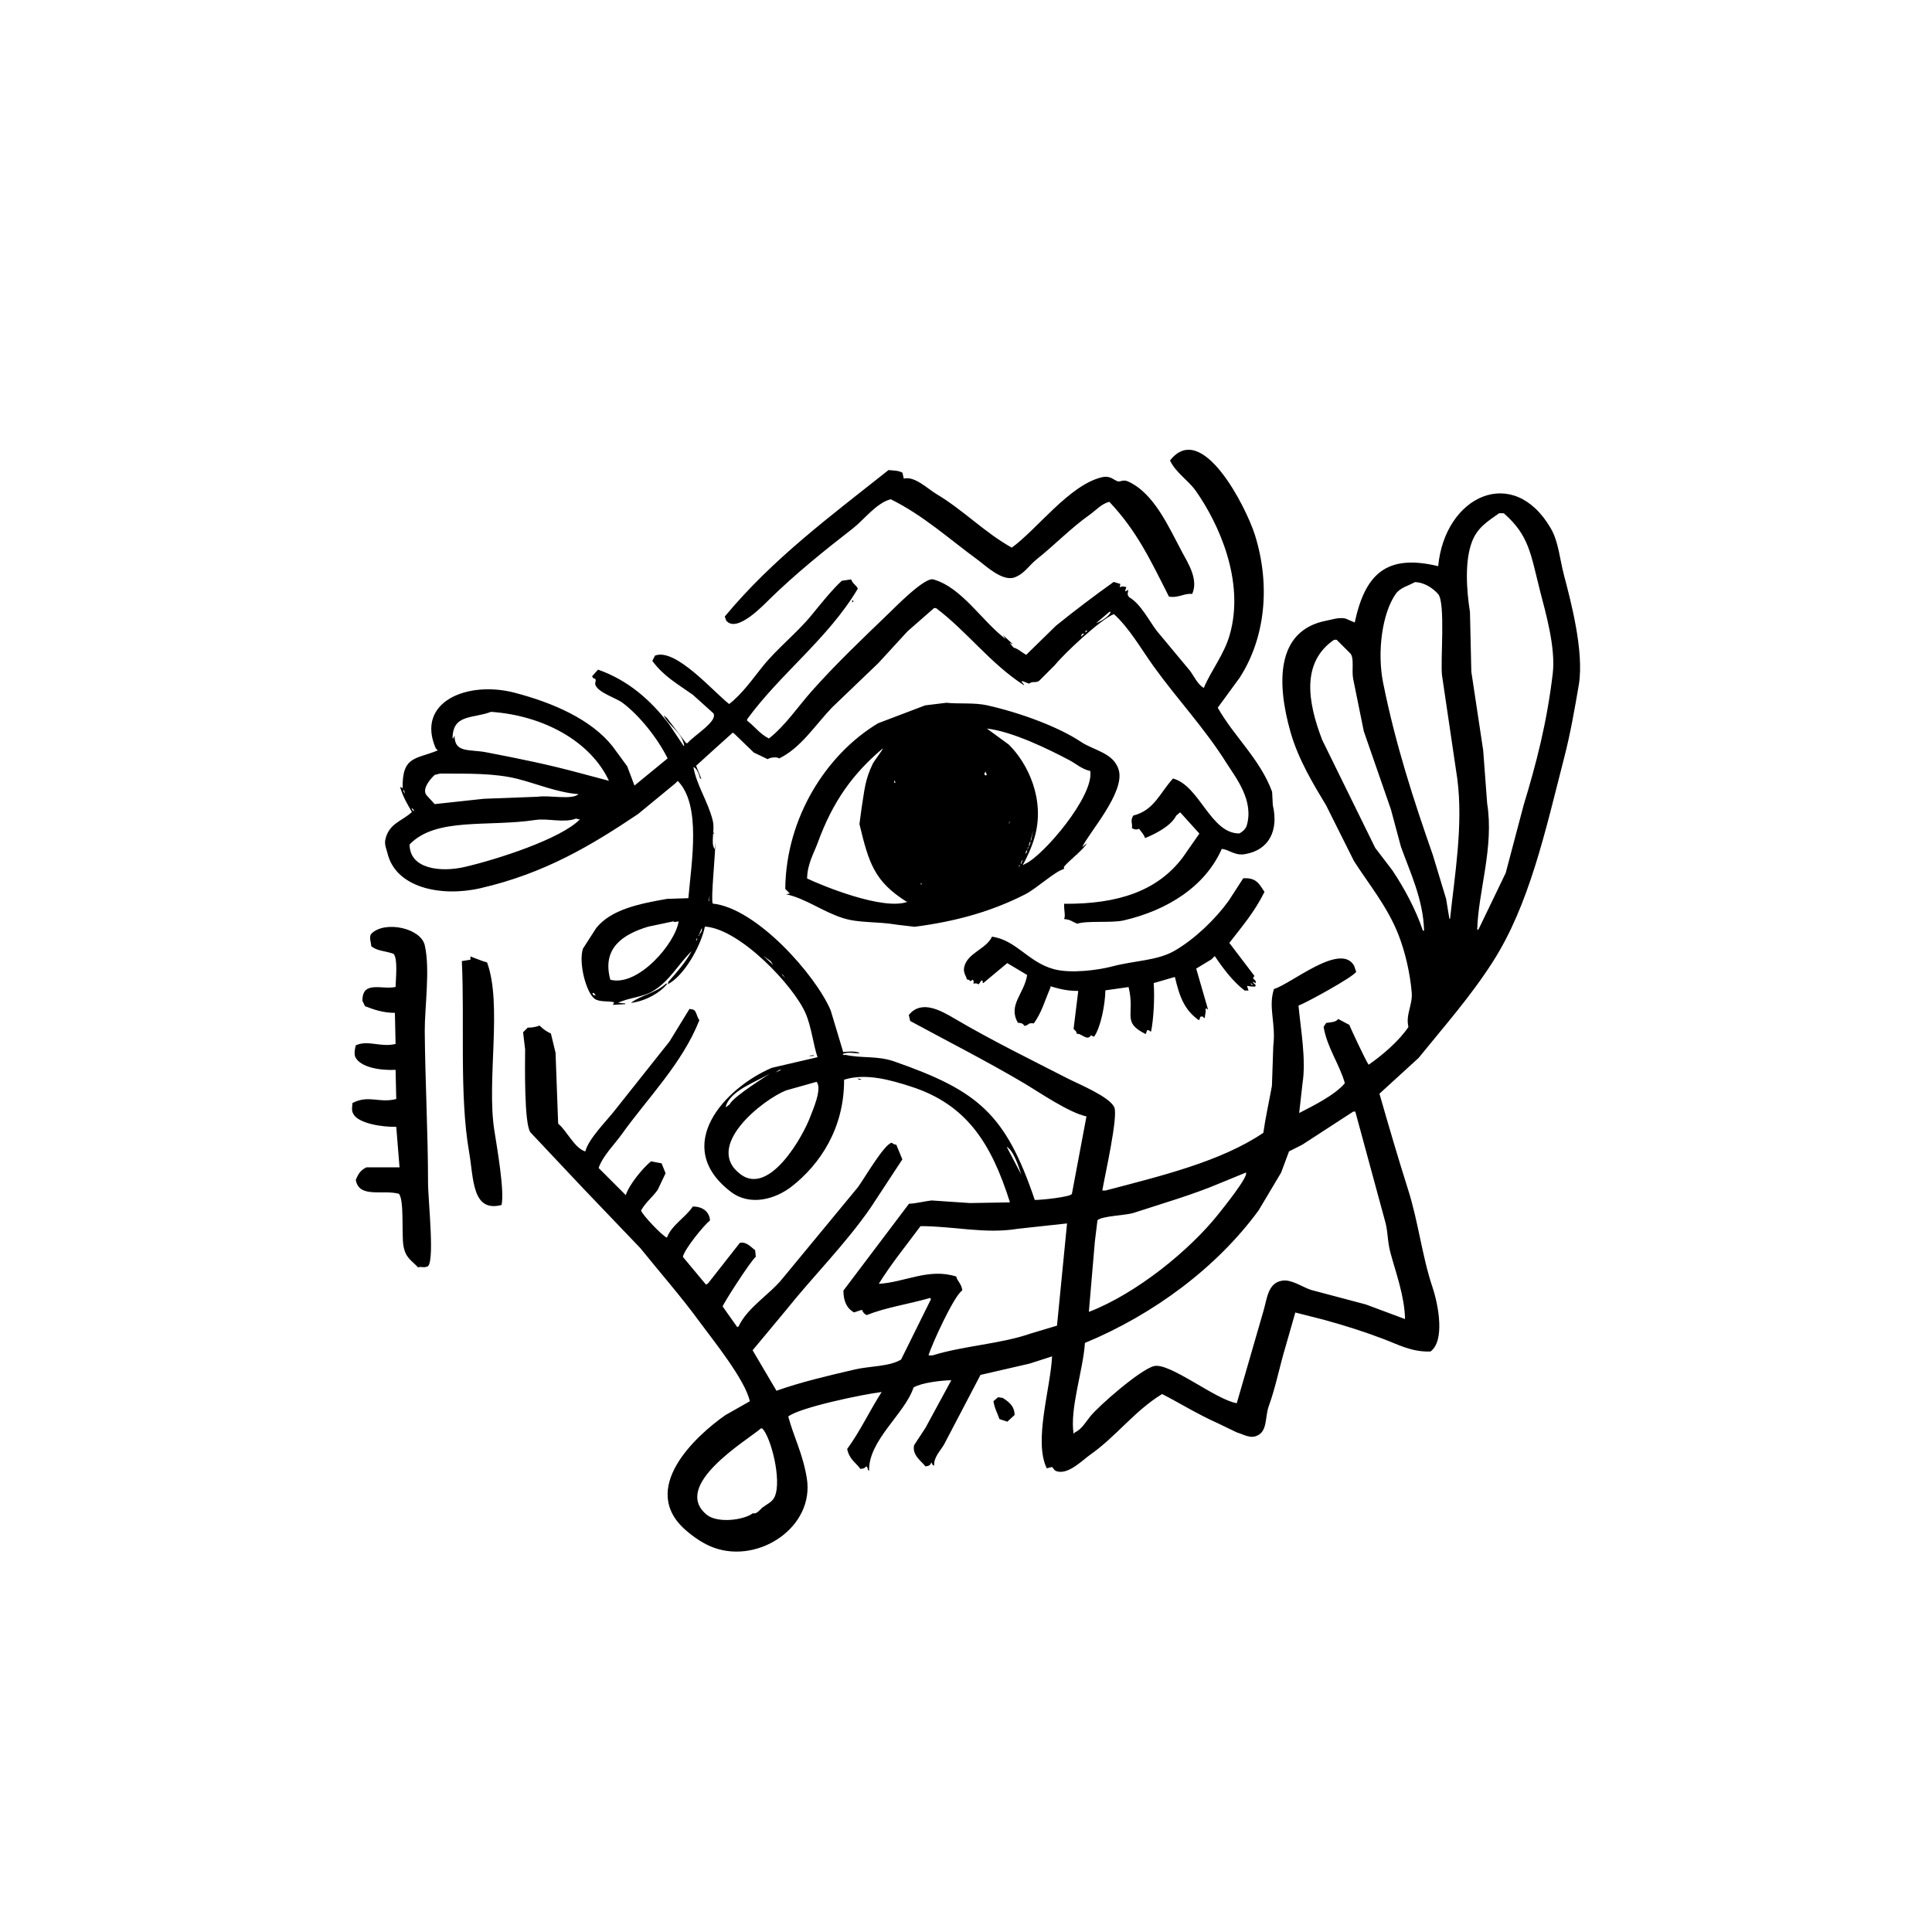 <?xml version="1.0" encoding="utf-8"?>
<!-- Generator: Adobe Illustrator 27.6.1, SVG Export Plug-In . SVG Version: 6.00 Build 0)  -->
<svg version="1.1" id="レイヤー_1" xmlns="http://www.w3.org/2000/svg" xmlns:xlink="http://www.w3.org/1999/xlink" x="0px"
	 y="0px" viewBox="0 0 2000 2000" style="enable-background:new 0 0 2000 2000;" xml:space="preserve">
<style type="text/css">
	.st0{fill:#FFFFFF;}
	.st1{fill-rule:evenodd;clip-rule:evenodd;}
</style>
<rect y="0" class="st0" width="2000" height="2000"/>
<g>
	<g>
		<path class="st1" d="M1619.1,595.7c-4.5-17.1-5.7-35-13.7-48.7c-38.8-66.9-109.7-33.8-116.6,39.1c-54.5-13.2-75.8,9.2-86.4,58.3
			c-3.2-1.4-6.4-2.7-9.6-4.1c-7-1.5-14.3,1.2-19.2,2.1c-53.8,10-51.6,66.3-37.7,115.3c8,28.2,23.2,53.3,37,76.2
			c9.6,19.2,19.2,38.4,28.8,57.6c15.5,24.1,34.6,47.1,46,76.2c7,17.9,12,39.7,13.7,59.7c1.1,12.8-6.5,23-3.4,35.7
			c-9.4,14.2-27.1,29.4-41.2,39.1c-2.8-3.7-19.9-40.3-19.9-41.2c-3.9-2.1-7.8-4.1-11.7-6.2c-1.7,3.4-8.7,3.6-12.3,4.1
			c-0.9,1.4-1.8,2.7-2.7,4.1c3.6,21.6,16.2,38.1,22,58.3c-10.4,12.4-32.6,23.3-47.3,30.9c1.1-10.1,2.3-20.1,3.4-30.2
			c4-25.1-1.8-56.2-4.1-81c7.8-2.8,56.9-29.7,59.7-35c-0.7-2.1-1.4-4.1-2.1-6.2c-13.9-24.9-65.2,18.8-83,24
			c-6.2,19.2,2.2,35.1-0.7,59c-0.5,13.7-0.9,27.4-1.4,41.2c-3,16.6-6.8,33.5-8.9,48.7c-44.1,29.8-105.9,44.6-163.3,59.7
			c-1.1,0-2.3,0-3.4,0c2.3-14.1,16.9-77.6,12.3-86.4c-5.4-10.9-36-23.4-48-29.5c-38.9-19.9-79.2-39.7-116.6-61.7
			c-14.8-8.7-34.9-20.3-48-4.1c0.5,2.1,0.9,4.1,1.4,6.2c39.4,21.4,79.7,41.8,118,64.5c15.8,9.4,46.4,30.5,64.5,34.3
			c-5,26.8-10.1,53.5-15.1,80.3c-2.2,3.2-31.1,6.2-38.4,6.2c-30.2-89.2-58.5-113-145.5-143.4c-17.8-6.2-34-3-50.8-6.9
			c-1.9,0.6-1.2,0.4-2.7-0.7c5.5-2.5,10.6-1,17.2-0.7c0-0.2,0-0.5,0-0.7c-4.6-2-13.1-1.1-16.5-0.7c-4.3-14.4-8.7-28.8-13-43.2
			c-15.4-36.4-76.8-105.9-122.1-110.5c-2.1-5.3,2.7-49,2.7-63.8c-0.2,2.5-0.5,5-0.7,7.5c-4.6-6.9,0.7-19.4-2.1-30.2
			c-5-19.6-16.7-36.3-19.9-54.9c3.9,1.5,5.8,7.5,6.9,11.7c0.5,0.2,0.9,0.5,1.4,0.7c-1.8-4.6-3.7-9.1-5.5-13.7
			c12.1-11,24.2-22,36.4-32.9c1.3-1,0.8-1.7,2.7-0.7c6.9,6.6,13.7,13.3,20.6,19.9c4.8,2.3,9.6,4.6,14.4,6.9
			c2.8-2.1,10.6-2.6,11.7-0.7c22.5-10.7,37.5-34.7,54.9-52.8c16-15.3,32-30.6,48-46c10.1-11,20.1-22,30.2-32.9
			c9.1-8,18.3-16,27.4-24c0.7,0,1.4,0,2.1,0c32.3,24.4,55.7,56.9,90.6,79.6c0.2,0,0.5,0,0.7,0c-0.9-1.1-1.8-2.3-2.7-3.4
			c0.2-0.2,0.5-0.5,0.7-0.7c2.3,0.9,4.6,1.8,6.9,2.7c4.4-3,5.9-0.4,10.3-2.7c5.5-5.5,11-11,16.5-16.5c9.9-12.2,46.9-47,61.1-52.8
			c16.2,14.7,28.3,36.3,41.2,54.2c24.2,33.7,52.9,64.1,75.5,100.2c9.3,14.8,28.9,38.8,20.6,65.2c-1.6,3.5-4.2,5.8-7.5,7.5
			c-29.9,0-40.9-49.4-68.6-56.9c-13.8,15.2-19.5,32.9-41.2,38.4c-3.5,5.9-0.3,8.3-1.4,13c2.8,1.5,4.5,1.8,7.5,0.7
			c2.5,3.6,4.5,5,6.2,9.6c11.2-4.6,27.1-12.8,32.2-23.3c1.4-1.1,2.7-2.3,4.1-3.4c6.6,7.3,13.3,14.6,19.9,22
			c-5.7,8.2-11.4,16.5-17.2,24.7c-26.2,34.7-66.8,48.4-122.8,48c-0.3,7.5,1.6,11.6,0,15.8c7.2,0.6,8.2,2.9,13.7,4.8
			c10.1-3.4,35.5-0.5,48-3.4c45.6-10.6,84.5-35.4,101.5-74.1c8.3,1.1,13.4,7.3,24,5.5c24.9-4.2,35-24.4,28.8-50.8
			c-0.2-4.6-0.5-9.1-0.7-13.7c-12.4-33.8-39.2-56.9-56.3-87.1c7.5-10.3,15.1-20.6,22.6-30.9c26.4-40.7,32.4-95.5,15.8-148.2
			c-8.9-28.1-54.7-119.3-87.8-76.8c5.9,12.6,18.8,20.3,26.8,31.6c23.3,33.2,51,93,35,148.9c-5.8,20.4-19.4,37-26.8,54.9
			c-6.3-3.3-10.2-12.3-14.4-17.8c-11.4-13.7-22.9-27.4-34.3-41.2c-8.5-11.2-16.5-27.9-28.8-35c-2.1-3.4-1.3-2.8-0.7-7.5
			c-0.9,0.5-1.8,0.9-2.7,1.4c-0.2,0-0.5,0-0.7,0c0.5-1.4,0.9-2.7,1.4-4.1c-2.4-0.9-4.1-1.2-6.9,0c0.2-1.1,0.5-2.3,0.7-3.4
			c-2.3-0.7-4.6-1.4-6.9-2.1c-20.9,14.9-40.1,29.5-59.7,45.3c-10.3,10.1-20.6,20.1-30.9,30.2c-5.7-3.3-8.2-6.2-13-7.5
			c-1.4-1.6-2.7-3.2-4.1-4.8c1.1,0.5,2.3,0.9,3.4,1.4c-3.4-3.2-6.9-6.4-10.3-9.6c0.9,1.4,1.8,2.7,2.7,4.1
			c-24.6-18.6-45.3-53.4-74.8-61.7c-9.1-2.6-40.1,29.4-46,35c-26.8,25.8-54.9,52.5-79.6,80.3c-14.6,16.4-27.3,35.7-44.6,49.4
			c-9.4-4.7-14.7-12.5-22.6-18.5c0-0.5,0-0.9,0-1.4c34.8-47.7,83.8-83.4,114.6-135.2c-1.8-4.1-5.1-4.7-6.9-9.6
			c-3.2,0.5-6.4,0.9-9.6,1.4c-9,7.9-23.1,25.4-30.9,35c-15.5,19.1-36,34.8-51.5,54.2c-10.3,12.9-21.2,28.4-34.3,38.4
			c-16.1-12.4-55.4-58.5-76.8-50.1c-0.9,1.8-1.8,3.7-2.7,5.5c12,16,24.6,22.8,41.9,35c7.1,6.4,14.2,12.8,21.3,19.2
			c5,8.2-20.6,23.2-26.8,30.9c-0.5,0-0.9,0-1.4,0c-6.6-8.7-13.3-17.4-19.9-26.1c-1.1-0.9-2.3-1.8-3.4-2.7
			c5.4,11.2,19.2,17.5,21.3,31.6c-0.2,0-0.5,0-0.7,0c-5-7.5-10.1-15.1-15.1-22.6c-19-24.8-42.2-45.3-73.4-56.3
			c-2.1,2.3-4.1,4.6-6.2,6.9c1.4,2.1,0.6,1.8,3.4,2.7c1.1,3.2-0.6,2.3,0,6.2c3.4,8.3,21.1,13.3,28.1,18.5
			c17.7,13.2,36.6,37.1,46.7,57.6c-11.4,9.4-22.9,18.8-34.3,28.1c-2.5-6.6-5-13.3-7.5-19.9c-5-6.9-10.1-13.7-15.1-20.6
			c-22.1-28-61.9-45.3-101.5-55.6c-49.1-12.8-102.5,9.6-81.6,57.6c0.7,0.7,1.4,1.4,2.1,2.1c-22.7,9.4-37,5.5-36.4,39.1
			c-0.9-0.5-1.8-0.9-2.7-1.4c3.4,11.3,7.4,17.4,12.3,26.1c-10.5,9.7-23.5,11.6-27.4,28.1c-1.4,5.6,1.3,11,2.1,14.4
			c8.3,35.6,54.9,45.8,96.1,36.4c66.5-15.3,114.7-44.2,163.3-76.8c12.8-10.5,25.6-21,38.4-31.6c0.9-0.9,1.8-1.8,2.7-2.7
			c24.5,24.9,14.3,83.2,11,121.4c-7.3,0.2-14.6,0.5-22,0.7c-29.4,5.1-58.1,11.1-73.4,30.2c-4.6,7.1-9.1,14.2-13.7,21.3
			c-4.9,14.5,3.4,46.2,12.3,52.1c5.2,3.4,13.7,1.9,19.9,3.4c-0.4,1.6-0.2,0.8-1.4,2.7c4.3-0.2,8.7-0.5,13-0.7c0-0.2,0-0.5,0-0.7
			c-2.5-0.2-5-0.5-7.5-0.7c12.1-5.7,25.1-5.5,36.4-12.3c17.3-10.5,25.8-27.6,39.8-41.2c-6.9,12.6-15.8,22.3-24,31.6
			c-0.2,0.9-0.5,1.8-0.7,2.7c16.8-8.7,34.2-39.3,38.4-59.7c36.1,2.1,92,61.3,104.3,89.9c6,13.9,8,32.8,12.3,45.3
			c-15.8,3.7-31.6,7.3-47.3,11c-48.8,20.8-104.3,81-42.5,128.3c20.1,15.4,46.5,7.5,63.1-5.5c28.9-22.6,54.4-59.8,54.2-110.5
			c22.7-7.2,48.9,0.6,68.6,6.9c59,18.7,84,60.1,102.9,119.4c0,0.2,0,0.5,0,0.7c-13.7,0.2-27.4,0.5-41.2,0.7
			c-13.3-0.9-26.5-1.8-39.8-2.7c-8.3,1-16.1,3.2-23.3,3.4c-22.6,30-45.3,59.9-67.9,89.9c0,10.2,3.1,18.3,11,22.6
			c2.7-0.9,5.5-1.8,8.2-2.7c1.2,3,2.2,4,4.8,5.5c20-8,43.2-11.3,65.9-17.8c0.2,0.5,0.5,0.9,0.7,1.4c-10.3,20.8-20.6,41.6-30.9,62.4
			c-12.1,7.4-32.8,6.7-48,10.3c-28.2,6.6-55.4,12.9-81,22c-8.2-13.9-16.5-27.9-24.7-41.9c11.4-13.7,22.9-27.4,34.3-41.2
			c28.4-35.6,61.5-68.3,87.8-106.3c11-16.7,22-33.4,32.9-50.1c-2.1-5-4.1-10.1-6.2-15.1c-3-0.6-2.9-0.9-4.8-2.1
			c-7.7,1.1-29.2,38.3-35,46c-26.1,31.6-52.1,63.1-78.2,94.7c-13.2,16.4-36.1,29.7-45.3,49.4c-0.5,0.2-0.9,0.5-1.4,0.7
			c-5-7.1-10.1-14.2-15.1-21.3c-0.6-1.2,29-47.4,34.3-51.5c-0.2-2.3-0.5-4.6-0.7-6.9c-4.5-3.1-8.9-9-15.8-7.5
			c-11,13.9-22,27.9-32.9,41.9c-0.7,0.5-1.4,0.9-2.1,1.4c-8-9.6-16-19.2-24-28.8c1.7-8.2,21.9-32.9,28.1-37.7
			c-0.6-9.2-7.9-14.5-17.8-14.4c-7.4,11.2-22.1,19.3-26.8,32.2c-4.6-1.6-25.3-23.3-26.8-28.1c4.7-8.4,11.9-13.9,17.2-21.3
			c2.7-5.7,5.5-11.4,8.2-17.2c-1.4-3.4-2.7-6.9-4.1-10.3c-3.7-0.7-7.3-1.4-11-2.1c-8.5,7-22.6,24-26.1,35
			c-9.4-9.4-18.8-18.8-28.1-28.1c4.2-12.5,16.7-24.7,24-35c26.8-37.5,62.5-73.1,80.3-118c-1.9-2.4-2.5-5.8-4.1-8.9
			c-1.4-2.2-2.9-2.4-6.2-2.7c-6.9,11.2-13.7,22.4-20.6,33.6c-18.5,23.3-37.1,46.7-55.6,70c-8.2,10.9-28.4,30.6-31.6,43.9
			c-11.6-3.8-19-21.4-28.1-28.8c-0.9-24.5-1.8-48.9-2.7-73.4c-1.6-6.6-3.2-13.3-4.8-19.9c-4.7-2.1-8.3-4.8-11.7-8.2
			c-4.9,1.7-8.4,2.1-12.3,2.1c-1.6,1.6-3.2,3.2-4.8,4.8c0.7,5.9,1.4,11.9,2.1,17.8c-0.1,15.7-1.1,76.9,5.5,85.8
			c18.3,19.4,36.6,38.9,54.9,58.3c19.7,20.6,39.3,41.2,59,61.7c20.7,25.7,41.9,49.7,61.7,76.8c13.2,18,46.8,59.4,51.5,81.6
			c-8.5,4.8-16.9,9.6-25.4,14.4c-30.3,21.2-90.6,76.3-40.5,119.4c7.9,6.8,18.3,14.1,28.8,17.8c46.7,16.8,104.3-21.6,96.1-72
			c-4.1-25.3-13.5-42.6-19.2-63.8c11.1-9.2,76.8-23,96.7-25.4c-12.2,18.9-22.2,40.5-35.7,59c2.3,10.8,8.4,13.5,13.7,20.6
			c4.4-0.4,3.9-0.8,6.2-2.7c1.6,1.8,1.2,1.6,1.4,3.4c0.5,0.5,0.9,0.9,1.4,1.4c-1.1-31.5,37.2-59.3,46-86.4
			c8.1-4.9,28.5-7.3,39.1-7.5c-8.9,16.5-17.8,32.9-26.8,49.4c-3.9,5.9-7.8,11.9-11.7,17.8c-2.4,10.5,7.9,16.8,11.7,22
			c3.9-0.6,4.8-0.9,6.2-4.1c0.5,0.9,0.9,1.8,1.4,2.7c0.5,0.2,0.9,0.5,1.4,0.7c-0.4-9.1,6.3-15.1,10.3-22c12.6-24,25.2-48,37.7-72
			c16.9-3.9,33.8-7.8,50.8-11.7c7.8-2.5,15.6-5,23.3-7.5c-1.6,33.4-19.3,87.6-5.5,115.9c1.8-0.5,3.7-0.9,5.5-1.4
			c2.4,2.4,1.8,3.9,6.2,4.8c11.6,2.3,25.3-11.8,32.9-17.2c27.3-19.1,46-45.5,74.8-63.1c19.3,9.9,36.7,20.9,57.6,30.2
			c6.6,3.2,13.3,6.4,19.9,9.6c7,1.9,14.2,7.2,22,2.7c9.6-5.1,7-19.4,11-30.2c7.1-19.5,11.2-41.4,17.8-63.1
			c3.2-11.2,6.4-22.4,9.6-33.6c9.8,2.5,19.7,5,29.5,7.5c22.9,6.3,41,12.1,61.7,19.9c15.1,5.7,29.2,13.6,48.7,13
			c15.2-11.1,8.3-48.1,2.1-66.6c-10.9-32.5-14.6-67.7-25.4-101.5c-10.1-31.8-20.6-67.7-29.5-98.8c13.5-12.3,27-24.7,40.5-37
			c26.2-32.4,53.9-63.6,76.8-99.5c37.8-59,54.2-134.5,74.1-212c6.1-23.7,10.6-49,15.1-75.5C1639.9,673.6,1625.8,621.2,1619.1,595.7z
			 M1148.4,633.4c0.5,0,0.9,0,1.4,0c-1.5,4.8-10.5,10.1-15.1,11.7C1139.3,641.2,1143.9,637.3,1148.4,633.4z M1124.4,652.6
			c2.4,0.4-0.1,1.6-1.4,2.1C1123.5,654,1124,653.3,1124.4,652.6z M1120.3,656c0.7,0,1.4,0,2.1,0c-0.9,0.9-1.8,1.8-2.7,2.7
			c-0.2,0-0.5,0-0.7,0C1119.4,657.9,1119.9,656.9,1120.3,656z M417.1,817.3c0.5,0.5,0.9,0.9,1.4,1.4c0.2,0.9,0.5,1.8,0.7,2.7
			C417.9,820.2,417.7,819,417.1,817.3z M450,802.2c1.8-0.5,3.7-0.9,5.5-1.4c28.2,0.1,56.2-0.6,80.3,5.5c19.8,5,41.4,14.2,63.1,15.8
			c-7.1,6.3-30,0.8-42.5,2.7c-18.5,0.7-37.1,1.4-55.6,2.1c-16.9,1.8-33.8,3.7-50.8,5.5c-2.7-3-5.5-5.9-8.2-8.9
			C436,817.1,445.9,805.8,450,802.2z M428.7,839.9c-1.8-1.3-1.8-1.1-2.7-3.4C428.1,837.9,427.8,837.1,428.7,839.9z M480.9,897.5
			c-24.3,5.6-56.8,2.4-56.9-23.3c27.2-28.5,80.9-17.9,130.4-25.4c12.9-1.9,29.2,3.4,41.9-1.4c0.9,0.2,1.8,0.5,2.7,0.7
			c0.5,0,0.9,0,1.4,0C580.8,868.4,514.6,889.7,480.9,897.5z M599.6,800.1c-32.2-8.7-61.7-14.7-96.1-21.3c-17.4-3.4-33.1,1-32.9-17.2
			c-0.5,0.9-0.9,1.8-1.4,2.7c-0.2,0-0.5,0-0.7,0c0.1-25.4,21.1-20.2,39.8-27.4c54,3.7,102.9,30.3,122.1,71.4
			C620.2,805.6,609.9,802.9,599.6,800.1z M614,1030c-0.2-0.7-0.5-1.4-0.7-2.1c0.5,0,0.9,0,1.4,0c0.7,0.9,1.4,1.8,2.1,2.7
			C615.8,1030.4,614.9,1030.2,614,1030z M631.8,1014.2c-8.9-32.6,12.8-46.9,39.1-54.9c8.7-1.8,17.4-3.7,26.1-5.5
			c0.5,0.2,0.9,0.5,1.4,0.7c1.4-0.2,2.7-0.5,4.1-0.7C699.3,976.3,660.6,1021.8,631.8,1014.2z M721.7,973c-0.5,0.2-0.9,0.5-1.4,0.7
			c0.5-0.9,0.9-1.8,1.4-2.7C721.7,971.6,721.7,972.3,721.7,973z M723.8,967.5c0,0.5,0,0.9,0,1.4c-0.2,0-0.5,0-0.7,0
			c1.1-2.7,2.3-5.5,3.4-8.2C727.2,963.1,725.7,965.7,723.8,967.5z M734.1,931.2c0,0.5,0,0.9,0,1.4c-0.2,0-0.5,0-0.7,0
			c0.5-2.1,0.9-4.1,1.4-6.2C734.5,928,734.3,929.6,734.1,931.2z M790.3,989.5c2.5,1.8,5,3.7,7.5,5.5c0.9,1.4,1.8,2.7,2.7,4.1
			C797.2,995.9,793.7,992.7,790.3,989.5z M809.5,1008.7c0.2,0,0.5,0,0.7,0c0.9,1.4,1.8,2.7,2.7,4.1
			C811.8,1011.4,810.7,1010.1,809.5,1008.7z M806.8,1107.5c0.7,0,1.4,0,2.1,0c-2.1,0.9-4.1,1.8-6.2,2.7
			C804,1109.3,805.4,1108.4,806.8,1107.5z M751.2,1145.9c4.3-17,31.5-25.8,45.3-34.3c0.1,0.6-36.9,22.9-41.2,31.6
			c-1.1,0.9-2.3,1.8-3.4,2.7C751.7,1145.9,751.4,1145.9,751.2,1145.9z M839,1155.5c-7.6,20.8-42.2,82.2-72,60.4
			c-39.6-29,23.1-77.8,46.7-87.1c10.5-3,21-5.9,31.6-8.9C851.5,1126.9,841.1,1149.7,839,1155.5z M802,1549.3
			c-2.5,5.7-8.3,7.9-12.3,11c-2.9,2.2-6.2,7.5-10.3,6.2c-9.8,7.3-37,10.6-48,1.4c-36.4-30.4,41.3-76.4,56.3-89.2c0.5,0,0.9,0,1.4,0
			C798,1487.6,809.5,1532.1,802,1549.3z M1042.1,1187.1c7.1,3.8,12.5,20.6,15.1,28.8C1052.2,1206.3,1047.1,1196.7,1042.1,1187.1z
			 M1094.2,1372.3c-9.1,2.7-18.3,5.5-27.4,8.2c-30.9,10.8-68.9,12.5-101.5,22.6c-1.4,0-2.7,0-4.1,0c3.3-11.4,27-63,35-67.2
			c-0.8-7.2-5.9-10.5-6.2-14.4c-28.5-9.2-53.3,6-80.3,7.5c13.1-21.1,28.8-40.2,43.2-59.7c34-0.1,67.1,8.4,100.9,2.7
			c16.9-1.8,33.8-3.7,50.8-5.5C1101.1,1301.9,1097.7,1337.1,1094.2,1372.3z M1133.4,1285.2c0.9-7.3,1.8-14.6,2.7-22
			c4.3-4.4,29.4-5.1,37-7.5c29.4-9.6,62.5-19.2,89.9-30.9c8.9-3.7,17.8-7.3,26.8-11c2.9,4.1-23.8,37-28.1,42.5
			c-30.1,38.1-85.4,82.7-133.8,101.5c-0.2,0-0.5,0-0.7,0C1129.2,1333.7,1131.3,1309.4,1133.4,1285.2z M1433.2,1261.9
			c3.9,12.3,2.7,22.2,6.2,35c5.7,21.2,14.5,44.4,15.1,68.6c-13.5-5-27-10.1-40.5-15.1c-19-5-38-10.1-56.9-15.1
			c-8.8-2.9-20-11-29.5-9.6c-15.3,2.2-15.8,18.6-19.9,32.2c-9.1,31.6-18.3,63.1-27.4,94.7c-21.9-3.6-69.7-42.6-85.8-38.4
			c-14.2,3.7-56.7,40.7-65.9,52.1c-4.6,5.7-8.8,13.2-15.8,16.5c-0.5,0.5-0.9,0.9-1.4,1.4c-4.2-25.7,10-66.3,11.7-94
			c71.7-29.7,136.8-78.5,179.8-137.2c7.8-13,15.6-26.1,23.3-39.1c2.7-7.3,5.5-14.6,8.2-22c4.6-2.3,9.1-4.6,13.7-6.9
			c17.6-11.4,35.2-22.9,52.8-34.3c0.7,0,1.4,0,2.1,0C1413.1,1187.8,1423.1,1224.8,1433.2,1261.9z M1473,963.4
			c-7.4-22-19.5-44.3-31.6-62.4c-5.9-7.8-11.9-15.6-17.8-23.3c-18.3-37.3-36.6-74.6-54.9-111.8c-15.2-39.6-21.6-80.3,12.3-103.6
			c0.9,0,1.8,0,2.7,0c4.8,4.8,9.6,9.6,14.4,14.4c3.9,5.1,1,17.1,2.7,26.1c3.7,18.1,7.3,36.1,11,54.2c9.4,27,18.8,54,28.1,81
			c3.4,12.8,6.9,25.6,10.3,38.4c9.2,26,23.2,54.4,24,87.1C1473.9,963.4,1473.4,963.4,1473,963.4z M1501.1,951.1c-0.2,0-0.5,0-0.7,0
			c-1.1-6.9-2.3-13.7-3.4-20.6c-4.6-15.1-9.1-30.2-13.7-45.3c-19.9-57-38.5-113.7-51.5-178.4c-6.4-31.9-1-71.9,13-91.9
			c4.7-6.7,12.6-8.2,19.9-12.3c10.3,0.3,18.9,6.6,24,12.3c7.9,8.7,2.2,70.1,4.1,84.4c5.3,35.7,10.5,71.4,15.8,107
			C1514.9,854.4,1505.7,907.3,1501.1,951.1z M1607.4,697.2c-6.1,51.3-17,93-30.2,136.5c-6.2,23.3-12.4,46.7-18.5,70
			c-9.4,19.4-18.8,38.9-28.1,58.3c-0.5,0.2-0.9,0.5-1.4,0.7c1-40.1,17.6-85.4,10.3-131c-1.4-18.3-2.7-36.6-4.1-54.9
			c-4.1-27.2-8.2-54.4-12.3-81.6c-0.5-20.6-0.9-41.2-1.4-61.7c-3.8-23.7-5.4-53.1,2.1-72.7c5.5-14.6,16.3-21.2,28.1-29.5
			c1.6,0,3.2,0,4.8,0c26.3,23.1,27.7,41.6,37.7,81C1599.8,633.4,1610.6,670.2,1607.4,697.2z M796.5,620.4
			c26.9-26.3,56.5-50.2,86.4-73.4c11.5-8.9,24-26.1,39.1-30.2c33.8,16.6,61.1,41.6,90.6,63.1c7.5,5.5,25,22.4,37.7,17.8
			c10.1-3.7,15.1-12.5,22.6-18.5c19.1-15.2,35.3-32.3,55.6-46.7c5.9-4.2,12-11.2,19.9-13c28.3,30,41.9,59,61.7,98.1
			c10,1.7,16.4-3.9,24-2.7c6.9-14.9-4.4-32.2-10.3-43.2c-13.9-25.9-29-61.3-56.3-73.4c-4.7-2.1-7.9,0.7-10.3,0
			c-4.9-1.5-7.6-6.5-17.2-4.1c-33.4,8.4-66.4,53.7-92.6,72.7c-28.1-15.6-50.1-38.9-78.2-55.6c-8.5-5-22.6-19-33.6-15.8
			c-0.5-2.1-0.9-4.1-1.4-6.2c-4.4-2.3-8.3-2.1-14.4-2.7c-61,48.4-119.9,91.9-169.5,151.6c0.5,1.4,0.9,2.7,1.4,4.1
			C762.6,656.3,791.3,625.4,796.5,620.4z M883.6,622.4c-0.5-0.5-0.9-0.9-1.4-1.4c0,0.9,0,1.8,0,2.7
			C882.7,623.3,883.2,622.9,883.6,622.4z M872.6,950.4c17,5.4,34.4,3.2,56.3,6.9c5.9,0.7,11.9,1.4,17.8,2.1
			c44.6-5.7,81.2-16.6,114.6-33.6c11.6-5.9,30.8-23.8,39.8-26.1c0.6-2,1-0.8,0-2.1c3.2-3.9,9-8.9,14.2-13.7c0.1-0.2,0.2-0.5,0.2-0.7
			c0,0.2,0,0.4,0,0.5c4.4-4.1,8.3-8,9.6-10.8c-1.6,1.4-3.2,2.7-4.8,4.1c6.1-14.1,45-56.9,37.7-80.3c-5.4-17.5-25.5-19.7-39.1-28.8
			c-22.4-15-61.6-29.8-96.7-37.7c-13.6-3.1-30.2-1.3-42.5-2.7c-7.3,0.9-14.6,1.8-22,2.7c-16.2,6.2-32.5,12.4-48.7,18.5
			c-53.4,32-95.4,97.7-96.1,171.5c1.6,1.6,3.2,3.2,4.8,4.8c-1.4,0.2-2.7,0.5-4.1,0.7C833.7,929.9,851.5,943.7,872.6,950.4z
			 M1044.2,852.9c0.2-0.7,0.5-1.4,0.7-2.1c0.2,0,0.5,0,0.7,0C1045.1,851.6,1044.6,852.3,1044.2,852.9z M1054.5,898.2
			c0.2-0.9,0.5-1.8,0.7-2.7c0.2,0,0.5,0,0.7,0C1055.4,896.4,1054.9,897.3,1054.5,898.2z M1056.5,894.1c0.5-1.1,0.9-2.3,1.4-3.4
			c0.2,0,0.5,0,0.7,0c-0.5,1.1-0.9,2.3-1.4,3.4C1057,894.1,1056.7,894.1,1056.5,894.1z M1107.3,787.1c6.6,3.5,12.9,9.3,21.3,11
			c4.3,25.7-48.5,87.7-67.2,96.1c-0.9,0.5-1.8,0.9-2.7,1.4c4.6-8.2,9.5-19,12.3-28.8c11.3-39.1-7.1-76.8-26.8-96.1
			c-7.5-5.5-15.1-11-22.6-16.5C1048.2,757.2,1085.8,775.7,1107.3,787.1z M1061.3,883.8c0.5-1.1,0.9-2.3,1.4-3.4c0.2,0,0.5,0,0.7,0
			C1062.7,883,1063.1,882.5,1061.3,883.8z M1063.4,879.7c0.2-0.9,0.5-1.8,0.7-2.7c0.2,0,0.5,0,0.7,0
			C1064.3,877.9,1063.8,878.8,1063.4,879.7z M1064.7,876.3c0.5-1.6,0.9-3.2,1.4-4.8c0.2,0,0.5,0,0.7,0
			C1066.3,874.1,1066.1,874.8,1064.7,876.3z M1066.8,870.1c0.9-3.4,1.8-6.9,2.7-10.3c-0.7,3.4-1.4,6.9-2.1,10.3
			C1067.3,870.1,1067,870.1,1066.8,870.1z M1020.2,798.7c0.5,1.1,0.9,2.3,1.4,3.4c-0.5,0.2-0.9,0.5-1.4,0.7
			c-0.5-0.5-0.9-0.9-1.4-1.4C1019.2,800.6,1019.7,799.7,1020.2,798.7z M953.6,914c0.2,0.5,0.5,0.9,0.7,1.4c-0.5,0-0.9,0-1.4,0
			C953.1,914.9,953.4,914.5,953.6,914z M926.2,807.7c0.2,0.9,0.5,1.8,0.7,2.7c-0.2,0-0.5,0-0.7,0c-0.2-0.2-0.5-0.5-0.7-0.7
			C925.7,809,925.9,808.3,926.2,807.7z M846.6,872.2c15.4-42.3,36.2-71.3,67.2-97.4c1,0.3-8.7,12.5-10.3,15.8
			c-8.3,17.2-8.5,27.2-11.7,46.7c-0.7,5.3-1.4,10.5-2.1,15.8c9.7,40.5,15.5,59.3,48.7,80.3c0.5,0,0.9,0,1.4,0
			c-25,9.8-89.7-17-104.3-24C835.8,894.1,842.5,883.4,846.6,872.2z M739.5,863.2c-0.2-0.7-0.5-1.4-0.7-2.1c0,0.7,0,1.4,0,2.1
			C739.1,863.2,739.3,863.2,739.5,863.2z M1114.8,885.2c0.7-1,0.7-1.1,0.7-1.5c-0.1,0.1-0.1,0.1-0.2,0.2
			C1115.1,884.3,1115,884.7,1114.8,885.2z M1110,890c1.2-0.9,0.4-0.7,0.7-1.4C1110.5,889.1,1110.3,889.5,1110,890z M1287,909.2
			c-5,7.8-10.1,15.6-15.1,23.3c-13.9,19.2-34.8,39.3-55.6,51.5c-18.3,10.7-41.6,10.2-65.2,16.5c-14,3.7-42.7,7.6-60.4,2.7
			c-26.7-7.4-38.3-29.8-63.8-33.6c-5.6,12.8-25.6,16.8-28.8,31.6c-1.3,5.9,2.4,9.7,2.7,12.3c1.7,1.4,0.3,0.4,2.1,0.7
			c2.5,2.4,1.2,1.4,4.1,0c1.4,1.9,1,1.4,0.7,4.1c2.7-0.6,3.3-0.4,5.5,0.7c0.9-1.4,1.8-2.7,2.7-4.1c2.8,1.4,1-0.3,1.4,2.7
			c0.2,0,0.5,0,0.7,0c8.2-6.9,16.5-13.7,24.7-20.6c6.9,4.1,13.7,8.2,20.6,12.3c-3,19.5-20.2,31.1-9.6,49.4c3.7,0.6,4.6,0.1,6.9,3.4
			c5.9-1.5,2.7-3.4,9.6-2.7c8.1-11.1,11.1-22.9,17.2-37c0-0.5,0-0.9,0-1.4c9.5,2.7,16.7,4.8,28.8,4.8c-1.6,13-3.2,26.1-4.8,39.1
			c1,2.1,2.7,1.5,3.4,5.5c3.5-1.7,11,8,14.4,1.4c1.1,0.5,2.3,0.9,3.4,1.4c6.9-9.7,11.4-33.2,11.7-48c8-1.1,16-2.3,24-3.4
			c7.1,29.1-7.6,36.1,17.8,48.7c0.5-1.4,0.9-2.7,1.4-4.1c2.9,0.3,1.1-0.3,3.4,1.4c0.2,0,0.5,0,0.7,0c2.6-12.7,3.8-35,2.7-50.1
			c7.1-2.1,14.2-4.1,21.3-6.2c0.2,0,0.5,0,0.7,0c4.8,20.7,9.9,34,24.7,44.6c1.1-1.4,0.9-0.9,1.4-3.4c3-1,1.9-0.5,4.8,1.4
			c0.2-5.1,1.4-5.7,0.7-9.6c2.3-1.3,0.2-0.6,2.7,0.7c-4.1-14.2-8.2-28.4-12.3-42.5c5.3-3.2,10.5-6.4,15.8-9.6
			c1.1-1.1,2.3-2.3,3.4-3.4c9,13.3,18.4,25.9,30.9,35.7c1.4,0,2.7,0,4.1,0c-0.5-1.4-0.9-2.7-1.4-4.1c0-0.2,0-0.5,0-0.7
			c2.3,0.2,4.1,0.9,8.2,0.7c0.2-0.5,0.5-0.9,0.7-1.4c-1.1-1.1-2.3-2.3-3.4-3.4c1.8,0.2,1.4,0.2,3.4,1.4c0.1-2.7-0.4-3-2.7-4.8
			c0.6-2.9-0.6-0.6,1.4-2.7c-8.7-11.4-17.4-22.9-26.1-34.3c13.4-17.4,25.8-31.6,36.4-52.8C1303.7,915.4,1300.8,908.3,1287,909.2z
			 M1296.6,1019c0,0.2,0,0.5,0,0.7c-0.2,0-0.5,0-0.7,0c-0.5-0.7-0.9-1.4-1.4-2.1C1295.3,1018.1,1296,1018.5,1296.6,1019z
			 M439.7,1067.7c-0.2-23.9,5.8-64.3,0-89.2c-4.1-17.8-40.9-25.6-54.9-12.3c-3.8,3.6,0.2,11.4-0.7,13c5.9,5.5,14.8,5,23.3,8.2
			c4.6,4.9,2.3,25.5,2.1,34.3c-14.2,3.1-34.6-7.1-34.3,14.4c0.9,1.8,1.8,3.7,2.7,5.5c9.1,3.5,18.5,6.9,30.9,6.9
			c0.2,10.7,0.5,21.5,0.7,32.2c-15.6,3.8-28.2-4.4-41.2,1.4c-0.9,3.6-1.8,7.8-0.7,11.7c5.1,11.4,26.8,14.5,41.9,13.7
			c0.2,10.1,0.5,20.1,0.7,30.2c-18.2,4.6-28.1-4.6-45.3,4.1c-0.4,4.4-1.1,7.8,0.7,11c4.8,10.1,29.7,14,44.6,13.7
			c1.1,13.9,2.3,27.9,3.4,41.9c-11.4,0-22.9,0-34.3,0c-6.1,3.1-8.3,6.5-11,13c3.3,19.4,28,9.8,44.6,14.4c5.8,6.5,2.6,42.3,4.8,54.2
			c2.2,12.3,8.3,14.7,15.1,22c3.4-1.3,4.9,0.7,8.9-0.7c9.2,0.1,1.4-68.2,1.4-87.1C443.1,1174.1,440.1,1118.3,439.7,1067.7z
			 M504.2,996.3c-6.5-1.8-10-3.6-17.2-6.2c0,1.1,0,2.3,0,3.4c-3,0.5-5.9,0.9-8.9,1.4c3,63.1-2.7,139,7.5,197.6
			c4.8,27.3,2.8,62.9,33.6,54.9c3.2-14.5-4.5-58.1-7.5-77.5C503.6,1118.4,520.2,1039.6,504.2,996.3z M653.1,1038.2
			c14.7-1.7,30.4-10.4,37.7-19.9c-0.5,0-0.9,0-1.4,0C678.5,1028.2,663.5,1030.1,653.1,1038.2z M840.4,1092.4
			c-1.1,0.2-2.3,0.5-3.4,0.7c1.8,0,3.7,0,5.5,0c0-0.2,0-0.5,0-0.7C841.8,1092.4,841.1,1092.4,840.4,1092.4z M891.9,1117.1
			c-1.6-0.2-3.2-0.5-4.8-0.7c0.9,0.5,1.8,0.9,2.7,1.4C890.5,1117.5,891.2,1117.3,891.9,1117.1z M1038,1447.1
			c-1.6-0.2-3.2-0.5-4.8-0.7c-1.6,1.4-3.2,2.7-4.8,4.1c1.2,7.6,4.2,12.5,6.2,18.5c2.7,0.9,5.5,1.8,8.2,2.7c2.5-2.3,5-4.6,7.5-6.9
			C1050.2,1455.1,1043.9,1451,1038,1447.1z"/>
	</g>
</g>
</svg>
